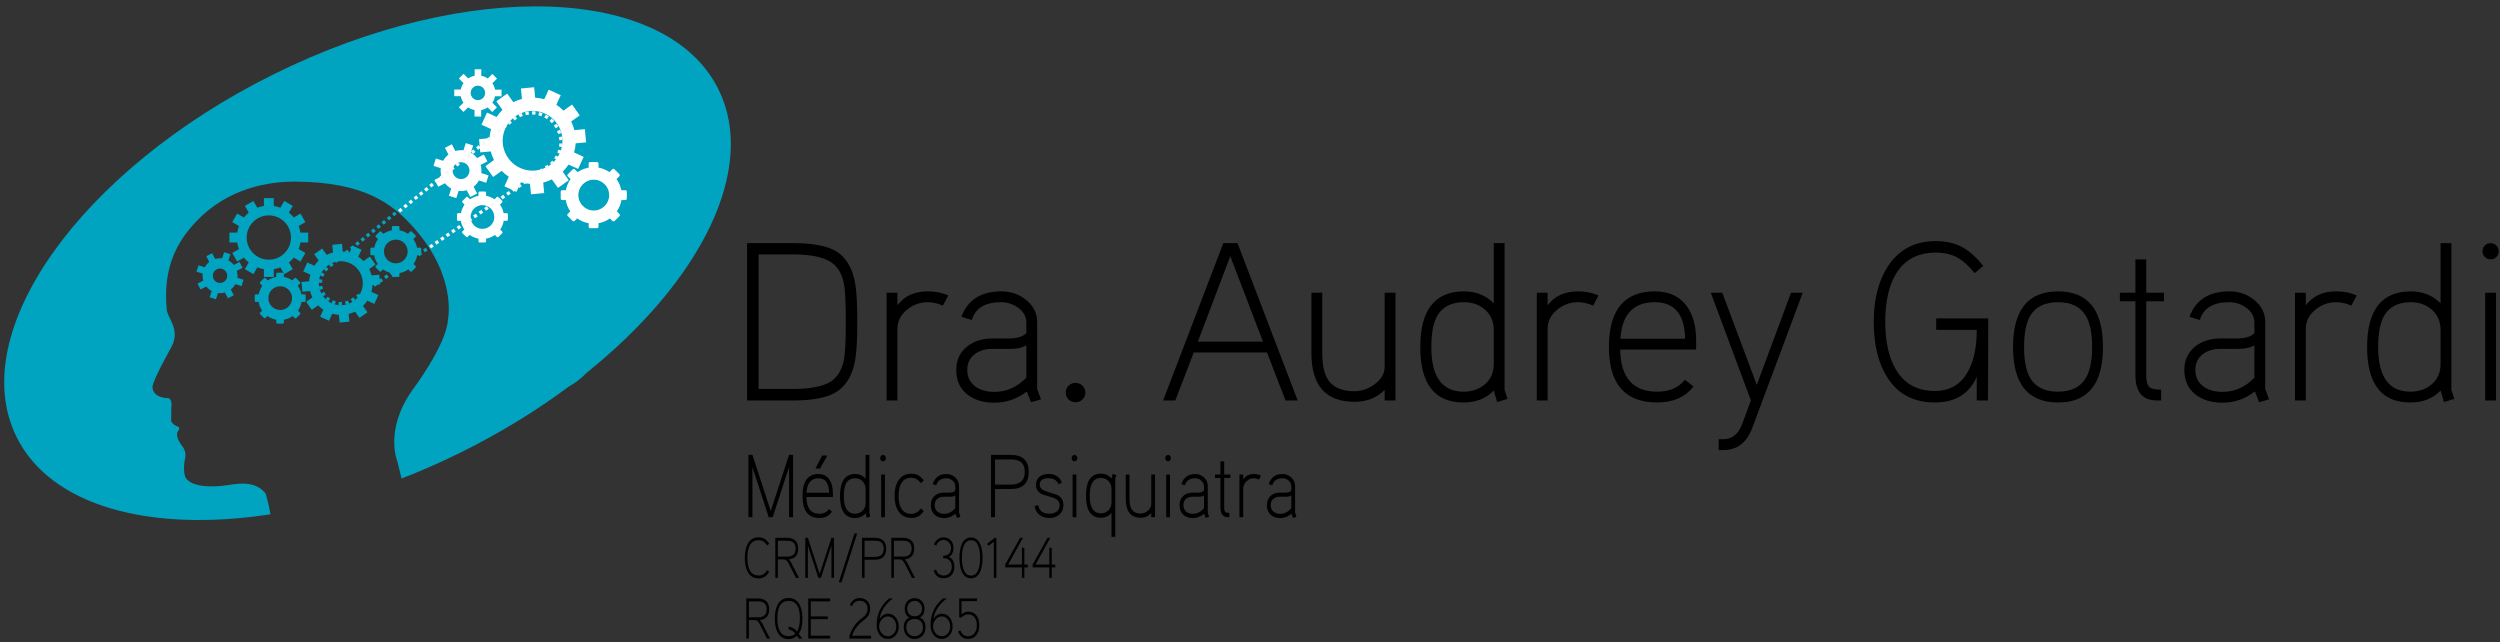 <?xml version="1.0" encoding="utf-8"?>
<!DOCTYPE svg PUBLIC "-//W3C//DTD SVG 1.1//EN" "http://www.w3.org/Graphics/SVG/1.1/DTD/svg11.dtd">
<svg version="1.1" id="Layer_1" xmlns="http://www.w3.org/2000/svg" xmlns:xlink="http://www.w3.org/1999/xlink" x="0px" y="0px" width="741.5px" height="190.5px"
	 viewBox="8 8 741.5 190.5" enable-background="new 8 8 741.5 190.5" xml:space="preserve">
<rect x="8" y="8" width="741.5" height="190.5" fill="#333333" stroke="none"/>
<g>
	<g>
		<defs>
			<rect id="SVGID_1_" x="-12" y="-346" width="800" height="800"/>
		</defs>
		<clipPath id="SVGID_2_">
			<use xlink:href="#SVGID_1_"  overflow="visible"/>
		</clipPath>
		<path clip-path="url(#SVGID_2_)" fill="#00A4C0" d="M221.1,34.513C205.763,3.545,146.727,1.521,89.238,29.992
			C31.75,58.465-2.42,106.648,12.917,137.615c10.204,20.605,39.751,28.396,75.314,22.919c-0.621-3.476-1.445-6.166-1.445-6.166
			c-3.368-4.229-9.021-2.741-12.069-2.368c-8.748,1.075-10.921-1.5-10.921-1.5c-1.911-1.169-1.005-6.037-1.005-6.037
			c0.697-2.52-0.445-3.75-1.155-4.732c-1.918-2.681-0.811-3.924-0.811-3.924c0.604-0.758,0.2-1.16,0.2-1.16
			c-2.112-0.705-2.267-1.858-2.267-1.858l0.053-3.874c0.351-2.661-0.852-2.82-0.852-2.82c-4.835-0.093-4.729-3.221-4.729-3.221
			c-0.194-1.717,5.636-11.979,5.636-11.979c2.714-5.231-1.149-8.361-1.409-11.064c-1.202-12.47,3.013-20.104,8.736-26.145
			C75.652,63.68,87.81,61.8,95.771,61.866c20.381,0.148,28.629,6.615,34.87,13.574c12.98,14.489,10.234,27.208,10.234,27.208
			c-0.31,7.543-10.72,21.279-10.72,21.279c-8.298,11.928-4.221,21.131-4.221,21.131s0.409,1.971,1.179,4.871
			c5.872-2.279,11.776-4.875,17.665-7.791c11.692-5.791,22.421-12.396,31.964-19.509c1.919-1.053,3.651-2.399,5.146-3.976
			C215.853,91.456,232.744,58.023,221.1,34.513"/>
	</g>
	<g>
		<defs>
			<rect id="SVGID_3_" x="-12" y="-346" width="800" height="800"/>
		</defs>
		<clipPath id="SVGID_4_">
			<use xlink:href="#SVGID_3_"  overflow="visible"/>
		</clipPath>
		<path clip-path="url(#SVGID_4_)" fill="#00A4C0" d="M99.417,79.915v-2.92h-2.313c-0.105-0.681-0.278-1.337-0.521-1.961l2-1.156
			l-1.461-2.53l-1.997,1.154c-0.428-0.527-0.907-1.01-1.438-1.436l1.155-1.998l-2.53-1.46l-1.154,2
			c-0.625-0.242-1.281-0.417-1.964-0.522v-2.313h-2.92v2.313c-0.679,0.105-1.335,0.281-1.96,0.522l-1.154-2l-2.53,1.46l1.151,1.998
			c-0.527,0.426-1.01,0.908-1.435,1.436l-1.999-1.154l-1.46,2.529l2.002,1.157c-0.243,0.624-0.418,1.28-0.521,1.961h-2.316v2.92
			h2.316c0.104,0.681,0.278,1.337,0.521,1.961l-2.002,1.156l1.46,2.53l1.999-1.154c0.425,0.528,0.907,1.01,1.435,1.436l-1.151,1.998
			l2.53,1.46l1.154-2c0.625,0.242,1.281,0.416,1.96,0.521v2.313h2.92v-2.313c0.683-0.105,1.339-0.28,1.964-0.521l1.154,2l2.53-1.46
			l-1.155-1.998c0.531-0.426,1.01-0.907,1.438-1.438l1.996,1.154l1.461-2.528l-2-1.156c0.243-0.624,0.417-1.28,0.521-1.961H99.417z
			 M87.734,85.027c-3.628,0-6.571-2.944-6.571-6.572c0-3.63,2.943-6.572,6.571-6.572s6.572,2.942,6.572,6.572
			C94.307,82.083,91.362,85.027,87.734,85.027"/>
	</g>
	<g>
		<defs>
			<rect id="SVGID_5_" x="-12" y="-346" width="800" height="800"/>
		</defs>
		<clipPath id="SVGID_6_">
			<use xlink:href="#SVGID_5_"  overflow="visible"/>
		</clipPath>
		<path clip-path="url(#SVGID_6_)" fill="#00A4C0" d="M98.33,95.296h-0.926c-0.174-0.92-0.547-1.793-1.091-2.553l0.643-0.644
			c0.063-0.063,0.098-0.146,0.098-0.235c0-0.088-0.035-0.174-0.098-0.236l-1.121-1.121c-0.131-0.13-0.342-0.13-0.473,0l-0.66,0.662
			c-0.755-0.516-1.61-0.866-2.506-1.025v-0.938c0-0.185-0.148-0.334-0.333-0.334h-1.586c-0.184,0-0.334,0.149-0.334,0.334v0.938
			c-0.9,0.16-1.764,0.515-2.521,1.036l-0.645-0.643c-0.13-0.131-0.341-0.131-0.471,0l-1.121,1.121
			c-0.063,0.063-0.098,0.147-0.098,0.235s0.035,0.175,0.098,0.236l0.63,0.63c-0.538,0.757-0.906,1.623-1.079,2.536h-0.842
			c-0.184,0-0.334,0.149-0.334,0.334v1.585c0,0.184,0.15,0.334,0.334,0.334h0.814c0.152,0.919,0.508,1.799,1.038,2.574l-0.592,0.591
			c-0.131,0.131-0.131,0.342,0,0.472l1.121,1.121c0.063,0.063,0.148,0.099,0.236,0.099s0.173-0.035,0.236-0.099l0.571-0.571
			c0.782,0.56,1.679,0.938,2.623,1.104v0.8c0,0.186,0.15,0.334,0.334,0.334h1.586c0.185,0,0.333-0.148,0.333-0.334v-0.8
			c0.938-0.166,1.828-0.54,2.606-1.093l0.589,0.59c0.126,0.125,0.347,0.125,0.472,0l1.122-1.121c0.131-0.131,0.131-0.342,0-0.472
			l-0.604-0.604c0.538-0.779,0.896-1.666,1.05-2.593h0.898c0.184,0,0.334-0.149,0.334-0.333V95.63
			C98.664,95.445,98.515,95.296,98.33,95.296 M91.113,99.94c-1.942,0-3.519-1.574-3.519-3.519c0-1.943,1.576-3.518,3.519-3.518
			c1.943,0,3.52,1.574,3.52,3.518C94.632,98.366,93.056,99.94,91.113,99.94"/>
	</g>
</g>
<g>
	<path d="M262.273,103.445c0,4.813-0.179,8.4-0.535,10.763c-0.758,5.036-2.83,8.489-6.217,10.36
		c-2.674,1.472-6.773,2.207-12.3,2.207h-13.637V80.115h13.569c5.57,0,9.693,0.713,12.367,2.139
		c3.387,1.872,5.459,5.326,6.217,10.362C262.095,95.022,262.273,98.632,262.273,103.445z M258.864,103.445
		c0-5.57-0.179-9.292-0.534-11.165c-0.58-3.118-1.917-5.324-4.012-6.618c-2.317-1.47-6.04-2.205-11.164-2.205h-10.16v39.907h10.16
		c5.124,0,8.847-0.713,11.164-2.139c2.095-1.338,3.432-3.543,4.012-6.617C258.686,112.736,258.864,109.018,258.864,103.445z"/>
	<path d="M289.28,95.624l-1.604,3.008c-1.604-0.668-3.098-1.002-4.479-1.002c-2.362,0-4.457,0.769-6.283,2.306
		c-1.828,1.538-2.741,3.399-2.741,5.582v21.258h-3.209V94.822h3.209v3.743c2.049-2.763,5.058-4.145,9.023-4.145
		C285.424,94.421,287.452,94.822,289.28,95.624z"/>
	<path d="M316.754,126.441l-2.941,0.869l-1.27-3.209c-2.854,2.229-6.062,3.342-9.627,3.342c-3.254,0-5.905-0.803-7.954-2.406
		c-2.229-1.738-3.342-4.166-3.342-7.286c0-2.94,1.091-5.28,3.274-7.021c2.005-1.56,4.501-2.34,7.487-2.34h4.679
		c2.584,0,4.367-0.533,5.348-1.604v-3.075c0-1.782-0.825-3.275-2.473-4.479c-1.516-1.069-3.188-1.604-5.014-1.604
		c-4.725,0-7.621,1.761-8.69,5.28l-3.075-0.936c1.827-5.035,5.792-7.554,11.899-7.554c2.718,0,5.124,0.825,7.22,2.474
		c2.229,1.782,3.342,3.988,3.342,6.617v19.854L316.754,126.441z M312.408,120.023v-9.56c-1.248,0.668-2.764,1.002-4.545,1.002h-5.48
		c-2.097,0-3.833,0.513-5.214,1.538c-1.517,1.114-2.273,2.696-2.273,4.746c0,2.096,0.824,3.743,2.475,4.945
		c1.471,1.027,3.318,1.539,5.548,1.539C306.526,124.234,309.69,122.831,312.408,120.023z"/>
	<path d="M329.922,124.436c0,0.803-0.291,1.482-0.869,2.039c-0.58,0.557-1.271,0.836-2.072,0.836s-1.482-0.279-2.039-0.836
		c-0.558-0.557-0.835-1.236-0.835-2.039c0-0.802,0.278-1.48,0.835-2.039c0.557-0.557,1.237-0.834,2.039-0.834
		s1.493,0.277,2.072,0.834C329.632,122.954,329.922,123.635,329.922,124.436z"/>
	<path d="M392.893,126.775h-3.61l-5.48-14.238h-21.727l-5.48,14.238h-3.61l17.85-46.661h4.211L392.893,126.775z M382.598,109.328
		l-9.693-25.336l-9.626,25.336H382.598z"/>
	<path d="M421.904,126.775h-3.209v-3.143c-2.316,2.362-5.304,3.543-8.957,3.543c-8.513,0-12.769-4.813-12.769-14.439V94.822h3.209
		v17.915c0,3.699,0.646,6.441,1.938,8.224c1.516,2.05,4.056,3.074,7.621,3.074c2.094,0,4.055-0.669,5.883-2.005
		c2.05-1.471,3.074-3.23,3.074-5.281V94.822h3.209L421.904,126.775L421.904,126.775z"/>
	<path d="M455.127,126.309l-3.075,0.936l-1.003-3.409c-2.272,2.362-5.26,3.543-8.958,3.543c-8.558,0-12.835-5.481-12.835-16.444
		c0-11.007,4.321-16.512,12.969-16.512c3.564,0,6.507,1.182,8.824,3.543v-17.85h3.209v43.52L455.127,126.309z M451.049,115.945
		v-10.026c0-2.496-0.848-4.501-2.54-6.017c-1.694-1.515-3.789-2.272-6.284-2.272c-3.743,0-6.396,1.359-7.955,4.077
		c-1.159,2.096-1.737,5.171-1.737,9.227c0,8.822,3.187,13.234,9.56,13.234c2.541,0,4.668-0.745,6.385-2.238
		C450.19,120.438,451.049,118.441,451.049,115.945z"/>
	<path d="M482.133,95.624l-1.604,3.008c-1.604-0.668-3.098-1.002-4.479-1.002c-2.363,0-4.457,0.769-6.284,2.306
		c-1.828,1.538-2.741,3.399-2.741,5.582v21.258h-3.208V94.822h3.208v3.743c2.05-2.763,5.058-4.145,9.025-4.145
		C478.277,94.421,480.305,94.822,482.133,95.624z"/>
	<path d="M511.077,108.994v2.674H488.55c0.134,8.334,3.787,12.5,10.963,12.5c3.653,0,6.395-1.18,8.223-3.543l2.54,2.006
		c-2.451,3.165-6.039,4.746-10.763,4.746c-9.537,0-14.307-5.48-14.307-16.443c0-11.009,4.547-16.513,13.639-16.513
		c4.145,0,7.286,1.448,9.426,4.345C510.142,101.306,511.077,104.716,511.077,108.994z M507.802,108.459
		c-0.133-7.22-3.119-10.829-8.957-10.829c-6.374,0-9.783,3.609-10.229,10.829H507.802z"/>
	<path d="M542.696,94.822l-14.975,40.108c-1.648,4.412-4.545,6.596-8.689,6.553h-1.271v-3.209h1.337
		c2.629,0,4.501-1.494,5.615-4.479l2.606-7.021l-11.898-31.953h3.408l10.229,27.341l10.161-27.341L542.696,94.822L542.696,94.822z"
		/>
	<path d="M597.712,102.442l-0.066,24.333h-3.343v-7.021c-2.229,5.081-6.373,7.621-12.435,7.621c-6.328,0-11.053-2.519-14.172-7.554
		c-2.63-4.188-3.943-9.648-3.943-16.379c0-6.639,1.381-12.099,4.145-16.377c3.253-5.035,8.022-7.554,14.306-7.554
		c3.03,0,5.684,0.624,7.955,1.872c2.006,1.114,4.033,2.94,6.083,5.48l-2.54,2.139c-1.782-2.139-3.453-3.653-5.014-4.546
		c-1.827-1.024-3.988-1.537-6.484-1.537c-5.438,0-9.425,2.162-11.966,6.484c-2.05,3.521-3.075,8.2-3.075,14.039
		c0,5.748,1.004,10.385,3.01,13.904c2.494,4.412,6.395,6.617,11.697,6.617c4.547,0,7.865-2.006,9.961-6.018
		c1.647-3.074,2.474-7.106,2.474-12.1h-12.032v-3.409h15.44V102.442z"/>
	<path d="M631.737,110.934c0,10.963-4.435,16.443-13.303,16.443c-8.914,0-13.37-5.48-13.37-16.443
		c0-11.009,4.456-16.513,13.37-16.513C627.303,94.421,631.737,99.925,631.737,110.934z M628.528,110.934
		c0-4.146-0.646-7.265-1.938-9.36c-1.604-2.629-4.323-3.943-8.155-3.943c-3.877,0-6.618,1.314-8.223,3.943
		c-1.248,2.096-1.871,5.215-1.871,9.36c0,4.101,0.623,7.196,1.871,9.291c1.604,2.631,4.321,3.943,8.154,3.943
		c3.878,0,6.618-1.313,8.224-3.943C627.882,118.13,628.528,115.033,628.528,110.934z"/>
	<path d="M649.854,97.362h-5.28v21.926c0,1.828,0.334,3.009,1.002,3.543c0.535,0.491,1.672,0.735,3.409,0.735v3.209h-1.203
		c-4.277,0-6.417-2.496-6.417-7.487V97.362h-4.611v-2.54h4.611v-9.894h3.209v9.894h5.28V97.362z"/>
	<path d="M681.005,126.441l-2.941,0.869l-1.271-3.209c-2.854,2.229-6.063,3.342-9.626,3.342c-3.255,0-5.905-0.803-7.955-2.406
		c-2.229-1.738-3.344-4.166-3.344-7.286c0-2.94,1.093-5.28,3.276-7.021c2.005-1.56,4.5-2.34,7.486-2.34h4.68
		c2.584,0,4.367-0.533,5.348-1.604v-3.075c0-1.782-0.824-3.275-2.474-4.479c-1.515-1.069-3.187-1.604-5.014-1.604
		c-4.725,0-7.62,1.761-8.689,5.28l-3.075-0.936c1.826-5.035,5.793-7.554,11.898-7.554c2.718,0,5.125,0.825,7.22,2.474
		c2.229,1.782,3.343,3.988,3.343,6.617v19.854L681.005,126.441z M676.658,120.023v-9.56c-1.248,0.668-2.764,1.002-4.546,1.002h-5.48
		c-2.096,0-3.833,0.513-5.214,1.538c-1.517,1.114-2.272,2.696-2.272,4.746c0,2.096,0.823,3.743,2.473,4.945
		c1.472,1.027,3.319,1.539,5.55,1.539C670.776,124.234,673.94,122.831,676.658,120.023z"/>
	<path d="M707.008,95.624l-1.604,3.008c-1.604-0.668-3.098-1.002-4.479-1.002c-2.363,0-4.457,0.769-6.284,2.306
		c-1.828,1.538-2.741,3.399-2.741,5.582v21.258h-3.208V94.822h3.208v3.743c2.05-2.763,5.058-4.145,9.025-4.145
		C703.152,94.421,705.18,94.822,707.008,95.624z"/>
	<path d="M735.952,126.309l-3.074,0.936l-1.003-3.409c-2.272,2.362-5.26,3.543-8.959,3.543c-8.557,0-12.835-5.481-12.835-16.444
		c0-11.007,4.322-16.512,12.97-16.512c3.564,0,6.507,1.182,8.823,3.543v-17.85h3.209v43.52L735.952,126.309z M731.875,115.945
		v-10.026c0-2.496-0.848-4.501-2.54-6.017c-1.694-1.515-3.789-2.272-6.284-2.272c-3.743,0-6.396,1.359-7.955,4.077
		c-1.159,2.096-1.737,5.171-1.737,9.227c0,8.822,3.187,13.234,9.56,13.234c2.541,0,4.668-0.745,6.385-2.238
		C731.017,120.438,731.875,118.441,731.875,115.945z"/>
	<path d="M749.12,82.521c0,0.669-0.233,1.237-0.702,1.705c-0.468,0.468-1.035,0.702-1.703,0.702c-0.669,0-1.237-0.234-1.705-0.702
		c-0.469-0.468-0.702-1.036-0.702-1.705c0-0.668,0.233-1.236,0.702-1.704c0.468-0.469,1.036-0.702,1.705-0.702
		c0.668,0,1.235,0.233,1.703,0.702C748.887,81.285,749.12,81.854,749.12,82.521z M748.319,126.775h-3.209V94.822h3.209V126.775z"/>
</g>
<g>
	<path d="M243.224,161.4h-1.188v-14.877l-4.85,14.877h-1.188l-4.825-14.824V161.4h-1.189v-18.478h1.189l5.431,16.624l5.432-16.624
		h1.188V161.4z"/>
	<path d="M255.042,154.359v1.059h-7.855c0.047,3.301,1.321,4.95,3.823,4.95c1.274,0,2.229-0.468,2.867-1.403l0.886,0.795
		c-0.854,1.254-2.105,1.879-3.753,1.879c-3.326,0-4.988-2.17-4.988-6.512c0-4.357,1.585-6.539,4.755-6.539
		c1.445,0,2.541,0.574,3.287,1.721C254.715,151.314,255.042,152.665,255.042,154.359z M253.9,154.146
		c-0.047-2.858-1.088-4.287-3.124-4.287c-2.223,0-3.41,1.429-3.565,4.287H253.9z M253.41,143.107l-2.215,3.865h-1.328l1.98-3.865
		H253.41z"/>
	<path d="M266.161,161.215l-1.072,0.371l-0.351-1.352c-0.792,0.937-1.834,1.404-3.123,1.404c-2.984,0-4.477-2.172-4.477-6.513
		c0-4.358,1.507-6.539,4.522-6.539c1.242,0,2.269,0.468,3.076,1.403v-7.067h1.119v17.231L266.161,161.215z M264.739,157.111v-3.971
		c0-0.988-0.295-1.781-0.886-2.383c-0.591-0.6-1.32-0.898-2.19-0.898c-1.306,0-2.23,0.537-2.773,1.613
		c-0.404,0.83-0.605,2.049-0.605,3.653c0,3.494,1.11,5.241,3.333,5.241c0.886,0,1.627-0.297,2.226-0.887
		C264.439,158.891,264.739,158.102,264.739,157.111z"/>
	<path d="M270.752,143.876c0,0.267-0.082,0.49-0.245,0.677c-0.163,0.184-0.361,0.276-0.594,0.276c-0.233,0-0.433-0.093-0.596-0.276
		c-0.163-0.188-0.244-0.41-0.244-0.677c0-0.265,0.081-0.489,0.244-0.675s0.361-0.277,0.596-0.277c0.232,0,0.431,0.094,0.594,0.277
		C270.67,143.387,270.752,143.611,270.752,143.876z M270.472,161.4h-1.119v-12.653h1.119V161.4z"/>
	<path d="M281.987,159.652c-0.574,0.725-1.135,1.23-1.678,1.522c-0.544,0.291-1.22,0.437-2.028,0.437
		c-1.631,0-2.89-0.645-3.775-1.932c-0.792-1.166-1.189-2.701-1.189-4.605c0-1.906,0.396-3.45,1.189-4.633
		c0.886-1.289,2.145-1.934,3.775-1.934c0.809,0,1.484,0.15,2.028,0.45c0.543,0.3,1.104,0.804,1.678,1.509l-0.815,0.848
		c-0.839-1.076-1.803-1.614-2.892-1.614c-1.336,0-2.322,0.547-2.96,1.642c-0.544,0.918-0.815,2.161-0.815,3.732
		c0,1.57,0.271,2.814,0.815,3.732c0.638,1.075,1.624,1.613,2.96,1.613c1.089,0,2.052-0.538,2.892-1.613L281.987,159.652z"/>
	<path d="M292.849,161.268l-1.026,0.346l-0.442-1.271c-0.995,0.883-2.113,1.323-3.356,1.323c-1.135,0-2.059-0.317-2.773-0.953
		c-0.777-0.688-1.166-1.649-1.166-2.885c0-1.165,0.381-2.093,1.142-2.78c0.699-0.617,1.569-0.926,2.611-0.926h1.632
		c0.901,0,1.522-0.212,1.865-0.637v-1.217c0-0.705-0.288-1.297-0.863-1.773c-0.528-0.424-1.111-0.635-1.748-0.635
		c-1.646,0-2.657,0.697-3.03,2.091l-1.071-0.371c0.637-1.993,2.02-2.991,4.148-2.991c0.947,0,1.787,0.327,2.518,0.979
		c0.776,0.707,1.166,1.58,1.166,2.621v7.863L292.849,161.268z M291.334,158.727v-3.785c-0.437,0.266-0.964,0.397-1.585,0.397h-1.912
		c-0.73,0-1.336,0.203-1.818,0.608c-0.527,0.441-0.792,1.068-0.792,1.88c0,0.829,0.288,1.481,0.863,1.959
		c0.513,0.405,1.157,0.608,1.935,0.608C289.283,160.395,290.386,159.839,291.334,158.727z"/>
	<path d="M313.104,147.979c0,3.371-1.764,5.057-5.292,5.057h-4.685v8.365h-1.189v-18.478h5.874
		C311.34,142.924,313.104,144.609,313.104,147.979z M311.939,147.979c0-1.412-0.404-2.408-1.212-2.99
		c-0.638-0.477-1.608-0.715-2.914-0.715h-4.685v7.465h4.685C310.563,151.738,311.939,150.484,311.939,147.979z"/>
	<path d="M323.406,157.854c0,1.184-0.435,2.127-1.305,2.832c-0.762,0.637-1.688,0.953-2.774,0.953c-1.149,0-2.105-0.272-2.866-0.82
		c-0.887-0.617-1.423-1.535-1.608-2.752l1.095-0.213c0.28,1.678,1.406,2.516,3.38,2.516c0.777,0,1.438-0.194,1.981-0.582
		c0.653-0.459,0.979-1.104,0.979-1.934c0-1.022-0.605-1.756-1.817-2.197c-1.134-0.352-2.261-0.705-3.38-1.059
		c-1.212-0.564-1.818-1.49-1.818-2.779c0-1.094,0.396-1.932,1.188-2.516c0.668-0.492,1.507-0.74,2.518-0.74
		c1.942,0,3.279,0.848,4.009,2.541l-1.002,0.557c-0.528-1.219-1.531-1.827-3.007-1.827c-1.725,0-2.587,0.662-2.587,1.985
		c0,0.848,0.605,1.475,1.818,1.879c1.134,0.355,2.261,0.716,3.38,1.086C322.801,155.418,323.406,156.441,323.406,157.854z"/>
	<path d="M327.532,143.876c0,0.267-0.082,0.49-0.245,0.677c-0.162,0.184-0.36,0.276-0.594,0.276c-0.232,0-0.432-0.093-0.595-0.276
		c-0.163-0.188-0.245-0.41-0.245-0.677c0-0.265,0.082-0.489,0.245-0.675s0.361-0.277,0.595-0.277s0.432,0.094,0.594,0.277
		C327.45,143.387,327.532,143.611,327.532,143.876z M327.253,161.4h-1.119v-12.653h1.119V161.4z"/>
	<path d="M339.094,148.934l-0.304,1.059v17.232h-1.118v-7.121c-0.777,0.972-1.818,1.457-3.124,1.457
		c-2.969,0-4.452-2.181-4.452-6.539s1.483-6.539,4.452-6.539c1.243,0,2.283,0.486,3.124,1.457l0.35-1.403L339.094,148.934z
		 M337.672,157.006v-3.971c0-0.971-0.304-1.76-0.909-2.369c-0.606-0.607-1.344-0.913-2.214-0.913c-2.223,0-3.333,1.757-3.333,5.269
		c0,3.494,1.11,5.24,3.333,5.24c0.87,0,1.607-0.3,2.214-0.898C337.368,158.764,337.672,157.977,337.672,157.006z"/>
	<path d="M350.585,161.4h-1.119v-1.244c-0.809,0.936-1.851,1.402-3.124,1.402c-2.969,0-4.452-1.906-4.452-5.718v-7.095h1.119v7.095
		c0,1.466,0.225,2.55,0.676,3.257c0.528,0.812,1.414,1.217,2.657,1.217c0.729,0,1.414-0.265,2.051-0.795
		c0.715-0.582,1.072-1.279,1.072-2.09v-8.684h1.119L350.585,161.4L350.585,161.4z"/>
	<path d="M355.293,143.876c0,0.267-0.082,0.49-0.245,0.677c-0.163,0.184-0.361,0.276-0.595,0.276c-0.232,0-0.432-0.093-0.595-0.276
		c-0.163-0.188-0.245-0.41-0.245-0.677c0-0.265,0.082-0.489,0.245-0.675s0.361-0.277,0.595-0.277s0.432,0.094,0.595,0.277
		C355.212,143.387,355.293,143.611,355.293,143.876z M355.014,161.4h-1.119v-12.653h1.119V161.4z"/>
	<path d="M366.621,161.268l-1.025,0.346l-0.443-1.271c-0.995,0.883-2.113,1.323-3.355,1.323c-1.136,0-2.06-0.317-2.774-0.953
		c-0.777-0.688-1.166-1.649-1.166-2.885c0-1.165,0.381-2.093,1.143-2.78c0.698-0.617,1.568-0.926,2.61-0.926h1.632
		c0.901,0,1.522-0.212,1.865-0.637v-1.217c0-0.705-0.288-1.297-0.863-1.773c-0.527-0.424-1.11-0.635-1.748-0.635
		c-1.646,0-2.656,0.697-3.029,2.091l-1.072-0.371c0.637-1.993,2.02-2.991,4.149-2.991c0.946,0,1.786,0.327,2.517,0.979
		c0.777,0.707,1.166,1.58,1.166,2.621v7.863L366.621,161.268z M365.107,158.727v-3.785c-0.436,0.266-0.964,0.397-1.585,0.397h-1.912
		c-0.729,0-1.336,0.203-1.817,0.608c-0.528,0.441-0.792,1.068-0.792,1.88c0,0.829,0.287,1.481,0.862,1.959
		c0.514,0.405,1.157,0.608,1.936,0.608C363.056,160.395,364.158,159.839,365.107,158.727z"/>
	<path d="M372.939,149.753h-1.842v8.683c0,0.725,0.117,1.191,0.35,1.403c0.187,0.194,0.583,0.291,1.188,0.291v1.271h-0.419
		c-1.492,0-2.238-0.987-2.238-2.965v-8.683h-1.608v-1.006h1.608v-3.918h1.119v3.918h1.842V149.753L372.939,149.753z"/>
	<path d="M382.006,149.064l-0.561,1.19c-0.56-0.265-1.08-0.396-1.562-0.396c-0.824,0-1.555,0.304-2.191,0.912
		s-0.956,1.347-0.956,2.211v8.418h-1.119v-12.653h1.119v1.481c0.715-1.094,1.765-1.642,3.147-1.642
		C380.661,148.588,381.367,148.747,382.006,149.064z"/>
	<path d="M392.519,161.268l-1.025,0.346l-0.442-1.271c-0.994,0.883-2.113,1.323-3.356,1.323c-1.135,0-2.059-0.317-2.773-0.953
		c-0.777-0.688-1.166-1.649-1.166-2.885c0-1.165,0.381-2.093,1.142-2.78c0.699-0.617,1.569-0.926,2.611-0.926h1.632
		c0.901,0,1.521-0.212,1.864-0.637v-1.217c0-0.705-0.287-1.297-0.862-1.773c-0.528-0.424-1.111-0.635-1.748-0.635
		c-1.647,0-2.657,0.697-3.03,2.091l-1.071-0.371c0.637-1.993,2.02-2.991,4.148-2.991c0.947,0,1.786,0.327,2.519,0.979
		c0.775,0.707,1.165,1.58,1.165,2.621v7.863L392.519,161.268z M391.003,158.727v-3.785c-0.436,0.266-0.964,0.397-1.585,0.397h-1.911
		c-0.73,0-1.336,0.203-1.818,0.608c-0.528,0.441-0.792,1.068-0.792,1.88c0,0.829,0.288,1.481,0.863,1.959
		c0.513,0.405,1.157,0.608,1.935,0.608C388.951,160.395,390.056,159.839,391.003,158.727z"/>
	<path d="M236.156,177.68c-0.46,0.647-0.914,1.113-1.364,1.397c-0.511,0.317-1.105,0.478-1.785,0.478
		c-1.44,0-2.515-0.637-3.226-1.908c-0.579-1.057-0.869-2.453-0.869-4.19s0.295-3.134,0.885-4.19c0.7-1.271,1.77-1.908,3.21-1.908
		c0.68,0,1.274,0.16,1.785,0.479c0.45,0.284,0.904,0.749,1.364,1.396l-0.569,0.545c-0.4-0.545-0.775-0.932-1.125-1.158
		c-0.4-0.262-0.885-0.393-1.455-0.393c-2.22,0-3.33,1.744-3.33,5.229s1.11,5.229,3.33,5.229c0.57,0,1.055-0.131,1.455-0.393
		c0.35-0.238,0.725-0.624,1.125-1.158L236.156,177.68z"/>
	<path d="M244.976,179.4h-0.885l-2.19-4.293c-0.409-0.795-0.864-1.192-1.364-1.192h-1.815v5.485h-0.765V167.51h3.51
		c1,0,1.78,0.245,2.34,0.733c0.62,0.545,0.93,1.368,0.93,2.47c0,0.977-0.244,1.734-0.734,2.273s-1.17,0.844-2.04,0.912
		c0.31,0.352,0.545,0.676,0.705,0.971L244.976,179.4z M243.986,170.713c0-1.557-0.84-2.334-2.52-2.334h-2.745v4.701h2.745
		C243.146,173.08,243.986,172.291,243.986,170.713z"/>
	<path d="M255.371,179.4h-0.766v-9.573l-3.12,9.573h-0.765l-3.104-9.539v9.539h-0.766V167.51h0.766l3.494,10.698l3.495-10.698h0.766
		V179.4z"/>
	<path d="M262.241,166.216l-4.636,14.479h-0.81l4.635-14.479H262.241z"/>
	<path d="M270.851,170.764c0,2.17-1.135,3.254-3.405,3.254h-3.015v5.383h-0.765V167.51h3.779
		C269.716,167.51,270.851,168.596,270.851,170.764z M270.101,170.764c0-0.908-0.26-1.55-0.78-1.925
		c-0.409-0.308-1.034-0.46-1.875-0.46h-3.015v4.805h3.015C269.216,173.184,270.101,172.377,270.101,170.764z"/>
	<path d="M279.386,179.4H278.5l-2.19-4.293c-0.41-0.795-0.865-1.192-1.365-1.192h-1.814v5.485h-0.766V167.51h3.511
		c1,0,1.779,0.245,2.34,0.733c0.62,0.545,0.93,1.368,0.93,2.47c0,0.977-0.245,1.734-0.734,2.273c-0.49,0.539-1.171,0.844-2.04,0.912
		c0.31,0.352,0.545,0.676,0.705,0.971L279.386,179.4z M278.396,170.713c0-1.557-0.84-2.334-2.52-2.334h-2.745v4.701h2.745
		C277.556,173.08,278.396,172.291,278.396,170.713z"/>
	<path d="M291.07,176.111c0,1.035-0.297,1.861-0.892,2.479c-0.595,0.619-1.348,0.929-2.258,0.929c-1.55,0-2.545-0.771-2.985-2.315
		l0.705-0.257c0.16,0.568,0.445,1.004,0.855,1.305c0.409,0.301,0.885,0.451,1.425,0.451c0.68,0,1.248-0.241,1.703-0.725
		c0.455-0.482,0.683-1.104,0.683-1.865c0-0.852-0.245-1.504-0.735-1.959c-0.46-0.408-1.069-0.607-1.829-0.596v-0.732
		c0.699,0.012,1.255-0.165,1.665-0.528c0.449-0.397,0.675-0.987,0.675-1.771c0-0.658-0.226-1.219-0.675-1.678
		c-0.45-0.461-0.971-0.69-1.561-0.69c-0.49,0-0.925,0.147-1.305,0.442c-0.41,0.295-0.69,0.699-0.84,1.209l-0.69-0.289
		c0.24-0.67,0.615-1.194,1.125-1.576c0.51-0.379,1.09-0.569,1.74-0.569c0.83,0,1.524,0.292,2.085,0.877
		c0.56,0.585,0.84,1.345,0.84,2.274c0,1.306-0.465,2.187-1.395,2.641C290.516,173.632,291.07,174.613,291.07,176.111z"/>
	<path d="M299.425,173.455c0,1.613-0.215,2.941-0.646,3.986c-0.59,1.386-1.515,2.078-2.774,2.078c-1.271,0-2.195-0.692-2.775-2.078
		c-0.439-1.045-0.66-2.373-0.66-3.986c0-1.624,0.221-2.945,0.66-3.969c0.58-1.375,1.505-2.063,2.775-2.063
		c1.26,0,2.185,0.688,2.774,2.063C299.21,170.51,299.425,171.831,299.425,173.455z M298.69,173.455c0-1.385-0.155-2.51-0.465-3.373
		c-0.45-1.236-1.189-1.855-2.22-1.855c-1.04,0-1.785,0.619-2.235,1.855c-0.31,0.863-0.465,1.988-0.465,3.373
		c0,1.386,0.155,2.516,0.465,3.391c0.45,1.25,1.195,1.873,2.235,1.873c1.03,0,1.77-0.623,2.22-1.873
		C298.534,175.971,298.69,174.841,298.69,173.455z"/>
	<path d="M303.521,179.4h-0.75v-10.731l-1.605,1.228l-0.39-0.598l2.295-1.789h0.45V179.4z"/>
	<path d="M312.85,176.283h-1.021v3.117h-0.734v-3.117h-4.95v-0.836l4.41-7.938h0.84l-4.38,7.938h4.08v-5.059l0.734,0.17v4.889h1.021
		V176.283L312.85,176.283z"/>
	<path d="M320.98,176.283h-1.02v3.117h-0.735v-3.117h-4.95v-0.836l4.41-7.938h0.84l-4.38,7.938h4.08v-5.059l0.735,0.17v4.889h1.02
		V176.283L320.98,176.283z"/>
	<path d="M236.381,197.4h-0.885l-2.19-4.293c-0.41-0.795-0.865-1.192-1.365-1.192h-1.814v5.485h-0.766V185.51h3.511
		c1,0,1.779,0.245,2.34,0.733c0.62,0.545,0.93,1.368,0.93,2.47c0,0.977-0.245,1.734-0.735,2.273
		c-0.489,0.539-1.17,0.844-2.039,0.912c0.31,0.352,0.545,0.676,0.704,0.971L236.381,197.4z M235.391,188.713
		c0-1.557-0.84-2.334-2.52-2.334h-2.745v4.701h2.745C234.551,191.08,235.391,190.291,235.391,188.713z"/>
	<path d="M245.997,191.455c0,1.999-0.36,3.504-1.08,4.516l1.035,1.43h-0.99l-0.585-0.816c-0.69,0.646-1.516,0.971-2.476,0.971
		c-1.449,0-2.524-0.642-3.225-1.925c-0.58-1.045-0.87-2.437-0.87-4.174s0.29-3.128,0.87-4.173c0.7-1.283,1.775-1.926,3.225-1.926
		c1.45,0,2.525,0.643,3.226,1.926C245.706,188.327,245.997,189.719,245.997,191.455z M245.247,191.455
		c0-3.486-1.115-5.229-3.346-5.229c-2.22,0-3.33,1.742-3.33,5.229s1.11,5.229,3.33,5.229c0.78,0,1.44-0.254,1.98-0.767
		c-0.561-0.728-1.22-1.13-1.98-1.209v-0.817c1.011,0.092,1.846,0.563,2.506,1.414C244.966,194.453,245.247,193.17,245.247,191.455z"
		/>
	<path d="M254.231,197.4h-6.51V185.51h6.51v0.854h-5.745v4.463h5.025v0.816h-5.025v4.906h5.745V197.4z"/>
	<path d="M266.366,197.4h-6.436v-0.836c0.62-1.851,1.54-3.332,2.76-4.444c0.59-0.488,1.181-0.972,1.771-1.448
		c0.58-0.591,0.87-1.316,0.87-2.182c0-0.715-0.235-1.288-0.705-1.721c-0.44-0.386-0.99-0.578-1.65-0.578
		c-1.109,0-1.865,0.533-2.265,1.602l-0.646-0.341c0.25-0.658,0.636-1.171,1.155-1.533c0.521-0.362,1.105-0.545,1.755-0.545
		c0.891,0,1.62,0.267,2.19,0.801c0.609,0.567,0.915,1.347,0.915,2.334c0,0.749-0.146,1.392-0.436,1.925
		c-0.229,0.397-0.595,0.807-1.095,1.228c-0.47,0.374-0.935,0.749-1.395,1.124c-0.521,0.453-1,1.021-1.44,1.703
		c-0.47,0.728-0.795,1.42-0.975,2.078h5.625V197.4L266.366,197.4z"/>
	<path d="M274.556,193.857c0,1.033-0.31,1.898-0.93,2.598s-1.385,1.048-2.295,1.048c-1.011,0-1.825-0.403-2.445-1.21
		c-0.58-0.771-0.87-1.743-0.87-2.913c0-3.226,1.23-5.849,3.69-7.87l1.14-0.017c-2.27,1.692-3.595,3.72-3.975,6.081
		c0.699-1.033,1.524-1.551,2.475-1.551c0.97,0,1.755,0.381,2.355,1.143C274.271,191.893,274.556,192.79,274.556,193.857z
		 M273.835,193.857c0-0.818-0.221-1.518-0.66-2.096c-0.47-0.613-1.08-0.921-1.83-0.921c-0.7,0-1.305,0.296-1.815,0.886
		c-0.51,0.592-0.765,1.278-0.765,2.063c0,0.783,0.257,1.465,0.772,2.044c0.515,0.579,1.117,0.869,1.808,0.869
		c0.7,0,1.29-0.272,1.77-0.817C273.596,195.339,273.835,194.664,273.835,193.857z"/>
	<path d="M282.506,194.111c0,1.023-0.311,1.847-0.93,2.472c-0.62,0.624-1.386,0.937-2.296,0.937c-0.92,0-1.68-0.307-2.279-0.92
		c-0.63-0.636-0.945-1.465-0.945-2.486c0-1.5,0.555-2.48,1.665-2.946c-0.92-0.454-1.38-1.335-1.38-2.642
		c0-0.93,0.285-1.691,0.854-2.281c0.561-0.557,1.256-0.835,2.085-0.835c0.83,0,1.521,0.278,2.07,0.835
		c0.58,0.59,0.87,1.352,0.87,2.281c0,0.558-0.11,1.068-0.33,1.533c-0.24,0.512-0.59,0.881-1.05,1.107
		C281.951,191.632,282.506,192.613,282.506,194.111z M281.741,194.111c0-0.816-0.229-1.44-0.684-1.873
		c-0.455-0.432-1.047-0.646-1.777-0.646c-0.739,0-1.329,0.204-1.77,0.613c-0.47,0.454-0.705,1.09-0.705,1.906
		c0,0.773,0.24,1.398,0.72,1.875c0.48,0.478,1.065,0.716,1.755,0.716c0.681,0,1.261-0.238,1.74-0.716
		C281.5,195.51,281.741,194.885,281.741,194.111z M281.471,188.525c0-0.67-0.218-1.225-0.652-1.662
		c-0.435-0.436-0.947-0.654-1.538-0.654c-0.6,0-1.114,0.219-1.545,0.654c-0.43,0.439-0.645,0.992-0.645,1.662
		c0,0.727,0.21,1.295,0.63,1.703c0.39,0.375,0.91,0.563,1.56,0.563c0.65,0,1.178-0.193,1.583-0.579
		C281.268,189.826,281.471,189.264,281.471,188.525z"/>
	<path d="M290.546,193.857c0,1.033-0.311,1.898-0.93,2.598c-0.62,0.699-1.386,1.048-2.296,1.048c-1.01,0-1.824-0.403-2.444-1.21
		c-0.58-0.771-0.87-1.743-0.87-2.913c0-3.226,1.229-5.849,3.689-7.87l1.141-0.017c-2.271,1.692-3.595,3.72-3.976,6.081
		c0.7-1.033,1.525-1.551,2.476-1.551c0.97,0,1.755,0.381,2.354,1.143C290.261,191.893,290.546,192.79,290.546,193.857z
		 M289.826,193.857c0-0.818-0.221-1.518-0.66-2.096c-0.471-0.613-1.08-0.921-1.83-0.921c-0.7,0-1.306,0.296-1.815,0.886
		c-0.51,0.592-0.765,1.278-0.765,2.063c0,0.783,0.257,1.465,0.771,2.044c0.516,0.579,1.118,0.869,1.809,0.869
		c0.7,0,1.29-0.272,1.77-0.817C289.586,195.339,289.826,194.664,289.826,193.857z"/>
	<path d="M298.465,193.447c0,1.205-0.29,2.176-0.87,2.914c-0.61,0.771-1.435,1.158-2.475,1.158c-0.69,0-1.29-0.192-1.801-0.58
		c-0.55-0.408-0.925-0.971-1.125-1.687l0.705-0.256c0.15,0.546,0.436,0.972,0.855,1.278c0.39,0.283,0.85,0.426,1.38,0.426
		c0.83,0,1.475-0.313,1.935-0.938c0.431-0.58,0.646-1.352,0.646-2.316c0-0.942-0.21-1.703-0.63-2.282
		c-0.45-0.625-1.085-0.938-1.905-0.938c-0.78,0-1.445,0.303-1.995,0.903h-0.689v-5.622h5.279v0.801h-4.59v3.937
		c0.57-0.545,1.23-0.817,1.98-0.817c1.05,0,1.87,0.381,2.46,1.141C298.186,191.285,298.465,192.245,298.465,193.447z"/>
</g>
<g>
	<g>
		<defs>
			<rect id="SVGID_7_" x="-12" y="-346" width="800" height="800"/>
		</defs>
		<clipPath id="SVGID_8_">
			<use xlink:href="#SVGID_7_"  overflow="visible"/>
		</clipPath>
		<path clip-path="url(#SVGID_8_)" fill="#00A4C0" d="M119.021,98.142l1.205-2.634l-2.086-0.955c0.187-0.656,0.3-1.32,0.339-1.983
			l2.28-0.218l-0.273-2.884l-2.276,0.216c-0.168-0.652-0.401-1.284-0.704-1.889l1.867-1.325l-1.68-2.361l-1.867,1.327
			c-0.465-0.476-0.983-0.904-1.556-1.28l0.955-2.087l-2.634-1.205l-0.955,2.087c-0.655-0.187-1.32-0.297-1.983-0.338l-0.216-2.281
			l-2.884,0.272l0.214,2.277c-0.652,0.167-1.286,0.403-1.887,0.703l-1.327-1.865l-2.361,1.678l1.329,1.869
			c-0.477,0.463-0.906,0.983-1.281,1.554l-2.089-0.955l-1.205,2.633l2.09,0.956c-0.188,0.657-0.3,1.321-0.34,1.985l-2.281,0.215
			l0.272,2.885l2.279-0.215c0.166,0.65,0.401,1.285,0.701,1.887l-1.863,1.327l1.679,2.361l1.867-1.327
			c0.464,0.476,0.984,0.903,1.552,1.278l-0.955,2.089l2.635,1.204l0.956-2.087c0.657,0.188,1.321,0.302,1.984,0.34l0.216,2.281
			l2.886-0.271l-0.218-2.279c0.654-0.165,1.286-0.402,1.891-0.703l1.324,1.865l2.36-1.678l-1.326-1.868
			c0.477-0.463,0.904-0.983,1.28-1.553L119.021,98.142z M106.375,97.93c-3.272-1.497-4.713-5.367-3.215-8.64s5.366-4.712,8.64-3.214
			c3.271,1.497,4.713,5.365,3.214,8.639C113.516,97.987,109.646,99.427,106.375,97.93"/>
	</g>
	<g>
		<defs>
			<rect id="SVGID_9_" x="-12" y="-346" width="800" height="800"/>
		</defs>
		<clipPath id="SVGID_10_">
			<use xlink:href="#SVGID_9_"  overflow="visible"/>
		</clipPath>
		<path clip-path="url(#SVGID_10_)" fill="#FFFFFF" d="M179.475,58.102l1.641-3.583l-2.839-1.299
			c0.252-0.894,0.407-1.797,0.461-2.699l3.103-0.295l-0.372-3.924l-3.097,0.295c-0.229-0.888-0.546-1.749-0.958-2.57l2.539-1.803
			l-2.284-3.212l-2.541,1.806c-0.63-0.648-1.337-1.231-2.115-1.742l1.3-2.84l-3.583-1.64l-1.3,2.84
			c-0.891-0.253-1.796-0.404-2.697-0.459l-0.294-3.104l-3.924,0.371l0.292,3.099c-0.887,0.226-1.749,0.548-2.566,0.956l-1.807-2.538
			l-3.211,2.282l1.807,2.544c-0.647,0.63-1.231,1.337-1.741,2.113l-2.842-1.3l-1.64,3.583l2.842,1.3
			c-0.254,0.893-0.406,1.797-0.461,2.699l-3.104,0.294l0.371,3.924l3.101-0.293c0.226,0.886,0.546,1.748,0.954,2.567l-2.535,1.805
			l2.284,3.212l2.541-1.806c0.63,0.647,1.337,1.229,2.111,1.74l-1.301,2.841l3.583,1.639l1.301-2.84
			c0.896,0.254,1.799,0.409,2.7,0.462l0.294,3.103l3.925-0.37l-0.295-3.101c0.89-0.225,1.749-0.547,2.57-0.957l1.803,2.537
			l3.211-2.282l-1.805-2.54c0.648-0.631,1.23-1.338,1.741-2.113L179.475,58.102z M162.271,57.813
			c-4.451-2.037-6.411-7.302-4.374-11.753c2.038-4.453,7.303-6.41,11.754-4.373s6.41,7.299,4.372,11.753
			C171.987,57.892,166.722,59.851,162.271,57.813"/>
	</g>
	<g>
		<defs>
			<rect id="SVGID_11_" x="-12" y="-346" width="800" height="800"/>
		</defs>
		<clipPath id="SVGID_12_">
			<use xlink:href="#SVGID_11_"  overflow="visible"/>
		</clipPath>
		<path clip-path="url(#SVGID_12_)" fill="#FFFFFF" d="M150.552,56.917l2.014-1.036l-0.001-0.001l-1.052-2.046l-2.008,1.033
			c-0.512-0.657-1.142-1.188-1.847-1.573l0.688-2.145l-2.191-0.703l-0.687,2.143c-0.797-0.097-1.621-0.028-2.418,0.203l-1.033-2.009
			l-2.046,1.053l1.033,2.009c-0.656,0.517-1.188,1.143-1.571,1.847l-2.149-0.685l-0.704,2.189l2.146,0.691
			c-0.096,0.797-0.028,1.621,0.203,2.42l-2.007,1.032l1.051,2.045l2.008-1.032c0.515,0.653,1.146,1.189,1.85,1.571l-0.688,2.146
			l2.191,0.702l0.687-2.147c0.798,0.101,1.62,0.033,2.419-0.199l1.033,2.01l2.046-1.052l-1.033-2.01
			c0.654-0.514,1.188-1.145,1.57-1.847l2.145,0.688l0.703-2.191l-2.146-0.688C150.857,58.539,150.784,57.712,150.552,56.917
			 M145.891,60.842c-1.229,0.632-2.747,0.146-3.38-1.085c-0.633-1.232-0.144-2.746,1.085-3.379c1.232-0.634,2.745-0.148,3.378,1.084
			C147.608,58.694,147.123,60.208,145.891,60.842"/>
	</g>
	<g>
		<defs>
			<rect id="SVGID_13_" x="-12" y="-346" width="800" height="800"/>
		</defs>
		<clipPath id="SVGID_14_">
			<use xlink:href="#SVGID_13_"  overflow="visible"/>
		</clipPath>
		<path clip-path="url(#SVGID_14_)" fill="#00A4C0" d="M78.232,88.332l1.718-0.884l-0.001-0.001L79.05,85.7l-1.717,0.885
			c-0.44-0.564-0.978-1.018-1.578-1.347l0.588-1.834l-1.873-0.602l-0.589,1.835c-0.681-0.085-1.384-0.026-2.068,0.174l-0.882-1.717
			l-1.748,0.898l0.883,1.717c-0.56,0.441-1.016,0.977-1.344,1.58L66.887,86.7l-0.602,1.872l1.836,0.59
			c-0.082,0.681-0.027,1.381,0.175,2.066l-1.718,0.884l0.898,1.748l1.718-0.884c0.44,0.56,0.979,1.015,1.579,1.344l-0.59,1.837
			l1.874,0.6l0.587-1.836c0.682,0.083,1.384,0.027,2.068-0.172l0.883,1.717l1.749-0.899l-0.882-1.717
			c0.559-0.438,1.015-0.981,1.344-1.581l1.835,0.589l0.603-1.872l-1.836-0.59C78.49,89.717,78.434,89.013,78.232,88.332
			 M74.243,91.687c-1.054,0.541-2.347,0.125-2.888-0.928c-0.542-1.053-0.126-2.345,0.927-2.886s2.346-0.129,2.888,0.926
			C75.711,89.851,75.296,91.146,74.243,91.687"/>
	</g>
	<g>
		<defs>
			<rect id="SVGID_15_" x="-12" y="-346" width="800" height="800"/>
		</defs>
		<clipPath id="SVGID_16_">
			<use xlink:href="#SVGID_15_"  overflow="visible"/>
		</clipPath>
		<path clip-path="url(#SVGID_16_)" fill="#00A4C0" d="M132.614,81.461h-0.925c-0.174-0.92-0.547-1.793-1.091-2.553l0.642-0.644
			c0.063-0.063,0.099-0.146,0.099-0.236c0-0.088-0.035-0.173-0.099-0.235l-1.12-1.121c-0.132-0.13-0.343-0.13-0.473,0l-0.661,0.662
			c-0.754-0.517-1.609-0.866-2.505-1.025V75.37c0-0.185-0.148-0.334-0.333-0.334h-1.586c-0.184,0-0.334,0.149-0.334,0.334v0.938
			c-0.9,0.16-1.764,0.516-2.521,1.036l-0.645-0.643c-0.13-0.132-0.341-0.132-0.471,0l-1.121,1.12
			c-0.063,0.063-0.098,0.148-0.098,0.236s0.035,0.174,0.098,0.236l0.63,0.63c-0.538,0.757-0.907,1.623-1.079,2.536h-0.842
			c-0.184,0-0.334,0.148-0.334,0.334v1.585c0,0.184,0.15,0.334,0.334,0.334h0.814c0.152,0.919,0.508,1.799,1.037,2.574l-0.591,0.591
			c-0.131,0.131-0.131,0.342,0,0.472l1.121,1.121c0.063,0.063,0.148,0.098,0.236,0.098s0.173-0.034,0.236-0.098l0.571-0.572
			c0.782,0.561,1.679,0.938,2.623,1.105v0.8c0,0.184,0.15,0.334,0.334,0.334h1.586c0.185,0,0.333-0.15,0.333-0.334v-0.8
			c0.938-0.166,1.828-0.54,2.606-1.093l0.589,0.59c0.126,0.125,0.347,0.125,0.472,0l1.122-1.121c0.13-0.131,0.13-0.342,0-0.472
			l-0.604-0.604c0.538-0.78,0.896-1.666,1.05-2.593h0.897c0.185,0,0.334-0.149,0.334-0.333v-1.585
			C132.948,81.609,132.799,81.461,132.614,81.461 M125.397,86.105c-1.942,0-3.519-1.575-3.519-3.519s1.576-3.519,3.519-3.519
			c1.943,0,3.52,1.575,3.52,3.519S127.34,86.105,125.397,86.105"/>
	</g>
	<g>
		<defs>
			<rect id="SVGID_17_" x="-12" y="-346" width="800" height="800"/>
		</defs>
		<clipPath id="SVGID_18_">
			<use xlink:href="#SVGID_17_"  overflow="visible"/>
		</clipPath>
		<path clip-path="url(#SVGID_18_)" fill="#FFFFFF" d="M158.308,71.236h-0.925c-0.174-0.92-0.547-1.793-1.091-2.553l0.642-0.644
			c0.063-0.063,0.099-0.146,0.099-0.235c0-0.088-0.035-0.174-0.099-0.236l-1.121-1.121c-0.131-0.13-0.342-0.13-0.472,0l-0.661,0.662
			c-0.754-0.516-1.61-0.866-2.505-1.025v-0.938c0-0.185-0.149-0.334-0.333-0.334h-1.586c-0.185,0-0.334,0.149-0.334,0.334v0.938
			c-0.901,0.16-1.764,0.516-2.522,1.036l-0.644-0.643c-0.13-0.131-0.341-0.131-0.471,0l-1.121,1.121
			c-0.063,0.063-0.099,0.147-0.099,0.235s0.035,0.174,0.099,0.236l0.63,0.63c-0.538,0.757-0.907,1.623-1.079,2.536h-0.842
			c-0.185,0-0.334,0.149-0.334,0.334v1.585c0,0.184,0.149,0.334,0.334,0.334h0.813c0.153,0.919,0.508,1.799,1.038,2.574
			l-0.591,0.591c-0.131,0.131-0.131,0.342,0,0.472l1.121,1.121c0.062,0.063,0.147,0.099,0.236,0.099
			c0.088,0,0.173-0.035,0.235-0.099l0.572-0.571c0.782,0.56,1.678,0.938,2.623,1.104v0.8c0,0.185,0.149,0.334,0.334,0.334h1.586
			c0.184,0,0.333-0.149,0.333-0.334v-0.8c0.937-0.166,1.828-0.54,2.605-1.093l0.59,0.59c0.126,0.125,0.347,0.125,0.472,0
			l1.122-1.121c0.13-0.131,0.13-0.342,0-0.472l-0.604-0.604c0.538-0.779,0.896-1.666,1.051-2.593h0.897
			c0.185,0,0.334-0.149,0.334-0.333V71.57C158.642,71.386,158.493,71.236,158.308,71.236 M151.091,75.881
			c-1.943,0-3.52-1.574-3.52-3.519c0-1.943,1.576-3.518,3.52-3.518s3.519,1.574,3.519,3.518
			C154.61,74.307,153.034,75.881,151.091,75.881"/>
	</g>
	<g>
		<defs>
			<rect id="SVGID_19_" x="-12" y="-346" width="800" height="800"/>
		</defs>
		<clipPath id="SVGID_20_">
			<use xlink:href="#SVGID_19_"  overflow="visible"/>
		</clipPath>
		<path clip-path="url(#SVGID_20_)" fill="#FFFFFF" d="M154.045,32.676l1.369-1.361h-0.001l-1.385-1.394l-1.369,1.362
			c-0.591-0.404-1.238-0.674-1.911-0.806l0.005-1.926l-1.967-0.006l-0.008,1.927c-0.674,0.125-1.325,0.394-1.918,0.791l-1.359-1.369
			l-1.395,1.385l1.361,1.369c-0.4,0.591-0.673,1.239-0.802,1.912l-1.928-0.005l-0.008,1.967l1.93,0.006
			c0.127,0.674,0.391,1.324,0.792,1.917l-1.37,1.362l1.385,1.394l1.37-1.362c0.588,0.4,1.239,0.671,1.912,0.803l-0.006,1.929
			l1.967,0.005l0.004-1.928c0.674-0.127,1.328-0.392,1.919-0.79l1.362,1.37l1.394-1.387l-1.361-1.37
			c0.4-0.587,0.672-1.241,0.804-1.912l1.927,0.005l0.007-1.966l-1.927-0.007C154.71,33.918,154.443,33.264,154.045,32.676
			 M151.258,37.081c-0.84,0.834-2.199,0.829-3.033-0.01c-0.835-0.841-0.829-2.198,0.01-3.032c0.841-0.834,2.197-0.832,3.032,0.009
			C152.101,34.887,152.098,36.246,151.258,37.081"/>
	</g>
	<g>
		<defs>
			<rect id="SVGID_21_" x="-12" y="-346" width="800" height="800"/>
		</defs>
		<clipPath id="SVGID_22_">
			<use xlink:href="#SVGID_21_"  overflow="visible"/>
		</clipPath>
		<path clip-path="url(#SVGID_22_)" fill="#FFFFFF" d="M193.48,64.408h-1.201c-0.226-1.193-0.71-2.328-1.417-3.314l0.834-0.834
			c0.081-0.081,0.127-0.191,0.127-0.307c0-0.114-0.046-0.225-0.127-0.306l-1.456-1.456c-0.169-0.169-0.442-0.169-0.611,0
			l-0.859,0.859c-0.979-0.669-2.09-1.124-3.251-1.33V56.5c0-0.239-0.193-0.434-0.433-0.434h-2.06c-0.238,0-0.433,0.194-0.433,0.434
			v1.22c-1.171,0.208-2.29,0.668-3.275,1.345l-0.836-0.835c-0.169-0.17-0.442-0.17-0.611,0l-1.456,1.455
			c-0.081,0.082-0.127,0.192-0.127,0.307c0,0.115,0.046,0.226,0.127,0.307l0.818,0.817c-0.698,0.983-1.177,2.108-1.4,3.292h-1.094
			c-0.238,0-0.433,0.194-0.433,0.435V66.9c0,0.239,0.194,0.434,0.433,0.434h1.057c0.199,1.193,0.66,2.336,1.348,3.342l-0.767,0.768
			c-0.17,0.169-0.17,0.443,0,0.612l1.455,1.456c0.081,0.082,0.191,0.128,0.307,0.128s0.225-0.046,0.306-0.128l0.743-0.743
			c1.016,0.727,2.18,1.218,3.406,1.434v1.039c0,0.239,0.194,0.434,0.433,0.434h2.06c0.239,0,0.433-0.194,0.433-0.434v-1.039
			c1.217-0.215,2.373-0.699,3.382-1.418l0.767,0.767c0.163,0.162,0.45,0.162,0.612,0l1.455-1.456c0.17-0.169,0.17-0.443,0-0.613
			l-0.782-0.783c0.697-1.012,1.163-2.162,1.362-3.364h1.166c0.239,0,0.435-0.194,0.435-0.435v-2.058
			C193.914,64.603,193.72,64.408,193.48,64.408 M184.11,70.439c-2.522,0-4.567-2.045-4.567-4.568c0-2.522,2.045-4.567,4.567-4.567
			c2.523,0,4.568,2.045,4.568,4.567C188.678,68.395,186.633,70.439,184.11,70.439"/>
	</g>
	<g>
		<defs>
			<rect id="SVGID_23_" x="-12" y="-346" width="800" height="800"/>
		</defs>
		<clipPath id="SVGID_24_">
			<use xlink:href="#SVGID_23_"  overflow="visible"/>
		</clipPath>
		<path clip-path="url(#SVGID_24_)" fill="#00A4C0" d="M109.087,98.573c-0.24,0-0.477-0.013-0.708-0.038l0.107-0.994
			c0.303,0.033,0.613,0.041,0.917,0.023l0.06,0.998C109.339,98.57,109.213,98.573,109.087,98.573 M110.535,98.412l-0.221-0.975
			c0.295-0.067,0.59-0.16,0.874-0.276l0.379,0.926C111.232,98.224,110.884,98.334,110.535,98.412 M107.316,98.332
			c-0.347-0.097-0.688-0.224-1.015-0.377l0.425-0.906c0.277,0.131,0.566,0.238,0.86,0.32L107.316,98.332z M112.534,97.593
			l-0.528-0.85c0.186-0.116,0.366-0.241,0.537-0.377l0.265-0.184l0.566,0.824l-0.237,0.163
			C112.963,97.309,112.753,97.457,112.534,97.593 M105.363,97.416c-0.296-0.203-0.577-0.434-0.838-0.686l0.694-0.719
			c0.221,0.213,0.46,0.408,0.711,0.58L105.363,97.416z M114.2,96.44l-0.566-0.824l0.826-0.567l0.565,0.825L114.2,96.44z
			 M103.81,95.919c-0.215-0.29-0.408-0.6-0.572-0.92l0.89-0.457c0.14,0.272,0.303,0.534,0.485,0.779L103.81,95.919z M115.852,95.307
			l-0.564-0.824l0.824-0.566l0.566,0.824L115.852,95.307z M117.504,94.174l-0.565-0.824l0.826-0.566l0.565,0.824L117.504,94.174z
			 M102.825,93.997c-0.109-0.343-0.191-0.698-0.242-1.057l0.989-0.142c0.044,0.304,0.112,0.604,0.205,0.896L102.825,93.997z
			 M119.157,93.041l-0.567-0.824l0.826-0.567l0.565,0.824L119.157,93.041z M120.808,91.907l-0.564-0.824l0.825-0.566l0.565,0.823
			L120.808,91.907z M103.518,91.882l-1-0.021c0.008-0.362,0.046-0.725,0.112-1.077l0.982,0.186
			C103.557,91.268,103.524,91.574,103.518,91.882 M122.461,90.774l-0.566-0.824l0.825-0.568l0.567,0.825L122.461,90.774z
			 M103.857,90.085l-0.938-0.346c0.124-0.337,0.278-0.668,0.458-0.982l0.869,0.498C104.093,89.521,103.962,89.799,103.857,90.085
			 M124.112,89.641l-0.564-0.824l0.826-0.566l0.565,0.824L124.112,89.641z M125.765,88.507l-0.565-0.823l0.824-0.567l0.567,0.824
			L125.765,88.507z M104.765,88.497l-0.774-0.633c0.229-0.279,0.48-0.542,0.75-0.779l0.661,0.75
			C105.173,88.037,104.959,88.26,104.765,88.497 M127.417,87.374l-0.566-0.825l0.826-0.565l0.566,0.824L127.417,87.374z
			 M106.162,87.218l-0.626-0.779l0.779-0.627l0.626,0.78L106.162,87.218z M129.069,86.241l-0.565-0.824l0.826-0.567l0.565,0.824
			L129.069,86.241z M107.723,85.963l-0.627-0.779l0.781-0.628l0.627,0.779L107.723,85.963z M130.721,85.107l-0.566-0.824
			l0.826-0.566l0.566,0.824L130.721,85.107z M109.284,84.707l-0.626-0.779l0.78-0.627l0.626,0.779L109.284,84.707z M132.374,83.975
			l-0.567-0.824l0.826-0.567l0.566,0.824L132.374,83.975z M110.846,83.452l-0.627-0.779L111,82.045l0.627,0.779L110.846,83.452z
			 M134.025,82.842l-0.564-0.825l0.826-0.566l0.564,0.824L134.025,82.842z M112.407,82.196l-0.628-0.779l0.781-0.628l0.627,0.779
			L112.407,82.196z M113.969,80.941l-0.627-0.779l0.78-0.628l0.627,0.779L113.969,80.941z M115.53,79.686l-0.627-0.779l0.781-0.628
			l0.627,0.779L115.53,79.686z M117.091,78.431l-0.627-0.779l0.781-0.628l0.627,0.779L117.091,78.431z M118.652,77.174l-0.627-0.778
			l0.781-0.628l0.627,0.779L118.652,77.174z M120.214,75.92l-0.627-0.779l0.781-0.628l0.627,0.779L120.214,75.92z M121.775,74.664
			l-0.627-0.779l0.781-0.628l0.627,0.779L121.775,74.664z M123.336,73.408l-0.626-0.779l0.781-0.627l0.626,0.779L123.336,73.408z
			 M124.898,72.153l-0.627-0.779l0.78-0.628l0.627,0.779L124.898,72.153z"/>
	</g>
	<g>
		<defs>
			<rect id="SVGID_25_" x="-12" y="-346" width="800" height="800"/>
		</defs>
		<clipPath id="SVGID_26_">
			<use xlink:href="#SVGID_25_"  overflow="visible"/>
		</clipPath>
		<path clip-path="url(#SVGID_26_)" fill="#F7F7F8" d="M171.716,57.074l-0.543-0.719l0.026-0.034l-0.042-0.062l0.18-0.124
			l0.115-0.152c0.11-0.11,0.219-0.224,0.323-0.338l0.729,0.665c-0.014,0.017-0.028,0.032-0.043,0.048l0.063,0.075l-0.402,0.36
			L171.716,57.074z"/>
	</g>
	<g>
		<defs>
			<rect id="SVGID_27_" x="-12" y="-346" width="800" height="800"/>
		</defs>
		<clipPath id="SVGID_28_">
			<use xlink:href="#SVGID_27_"  overflow="visible"/>
		</clipPath>
		<path clip-path="url(#SVGID_28_)" fill="#F7F7F8" d="M135.828,81.69l-0.56-0.813l0.816-0.56l0.559,0.814L135.828,81.69z
			 M137.459,80.572l-0.559-0.813l0.815-0.561l0.559,0.814L137.459,80.572z M139.091,79.452l-0.559-0.813l0.815-0.559l0.56,0.813
			L139.091,79.452z M140.722,78.334l-0.558-0.814l0.814-0.559l0.56,0.813L140.722,78.334z M142.354,77.215l-0.559-0.814l0.815-0.56
			l0.56,0.813L142.354,77.215z M143.985,76.096l-0.558-0.814l0.815-0.559l0.559,0.814L143.985,76.096z M145.617,74.977l-0.56-0.814
			l0.816-0.56l0.559,0.814L145.617,74.977z M147.248,73.857l-0.559-0.813l0.815-0.561l0.559,0.814L147.248,73.857z M148.88,72.738
			l-0.56-0.813l0.816-0.561l0.559,0.814L148.88,72.738z M150.511,71.618l-0.558-0.813l0.815-0.559l0.559,0.813L150.511,71.618z
			 M126.678,71.051l-0.619-0.771l0.771-0.619l0.62,0.769L126.678,71.051z M152.143,70.501l-0.559-0.814l0.815-0.561l0.56,0.813
			L152.143,70.501z M128.22,69.812l-0.62-0.77l0.771-0.62l0.62,0.77L128.22,69.812z M153.774,69.381l-0.558-0.814l0.816-0.559
			l0.558,0.813L153.774,69.381z M129.762,68.571l-0.619-0.77l0.771-0.62l0.619,0.77L129.762,68.571z M155.406,68.262l-0.559-0.814
			l0.816-0.56l0.559,0.813L155.406,68.262z M131.303,67.332l-0.618-0.771l0.771-0.619l0.618,0.77L131.303,67.332z M157.037,67.143
			l-0.559-0.814l0.816-0.56l0.558,0.814L157.037,67.143z M132.845,66.092l-0.619-0.77l0.771-0.62l0.619,0.77L132.845,66.092z
			 M158.669,66.023l-0.56-0.813l0.816-0.561l0.559,0.814L158.669,66.023z M160.3,64.903l-0.558-0.813l0.815-0.56l0.559,0.814
			L160.3,64.903z M134.387,64.852l-0.618-0.77l0.771-0.619l0.618,0.77L134.387,64.852z M161.932,63.784l-0.559-0.813l0.815-0.562
			l0.56,0.814L161.932,63.784z M135.929,63.612l-0.619-0.77l0.771-0.62l0.619,0.77L135.929,63.612z M163.563,62.666l-0.558-0.814
			l0.815-0.559l0.559,0.813L163.563,62.666z M137.471,62.373l-0.619-0.771l0.771-0.62l0.62,0.771L137.471,62.373z M165.195,61.547
			l-0.559-0.814l0.816-0.56l0.559,0.813L165.195,61.547z M139.013,61.133l-0.62-0.77l0.771-0.62l0.62,0.77L139.013,61.133z
			 M166.826,60.427l-0.559-0.813l0.816-0.56l0.558,0.813L166.826,60.427z M140.555,59.893l-0.619-0.769l0.771-0.62l0.619,0.769
			L140.555,59.893z M168.458,59.309l-0.56-0.814l0.816-0.56l0.559,0.813L168.458,59.309z M142.096,58.653l-0.619-0.77l0.771-0.62
			l0.619,0.77L142.096,58.653z M170.051,58.229l-0.467-0.87c0.273-0.147,0.537-0.311,0.791-0.487l0.566,0.808
			C170.657,57.88,170.359,58.063,170.051,58.229 M143.638,57.414l-0.619-0.771l0.771-0.62l0.619,0.771L143.638,57.414z
			 M145.179,56.174l-0.618-0.771l0.771-0.62l0.618,0.771L145.179,56.174z M146.722,54.934l-0.619-0.769l0.771-0.621l0.619,0.769
			L146.722,54.934z M148.264,53.695l-0.619-0.77l0.771-0.62l0.62,0.769L148.264,53.695z M149.806,52.455l-0.62-0.77l0.771-0.62
			l0.62,0.77L149.806,52.455z M151.348,51.215l-0.62-0.769l0.771-0.621l0.619,0.77L151.348,51.215z M152.889,49.975l-0.619-0.769
			l0.771-0.62l0.619,0.769L152.889,49.975z M154.431,48.734l-0.618-0.769l0.771-0.62l0.618,0.77L154.431,48.734z M155.972,47.495
			l-0.618-0.769l0.771-0.62l0.618,0.77L155.972,47.495z M157.514,46.256l-0.618-0.771l0.771-0.619l0.618,0.769L157.514,46.256z
			 M159.056,45.016l-0.618-0.77l0.771-0.619l0.618,0.769L159.056,45.016z"/>
	</g>
	<g>
		<defs>
			<rect id="SVGID_29_" x="-12" y="-346" width="800" height="800"/>
		</defs>
		<clipPath id="SVGID_30_">
			<use xlink:href="#SVGID_29_"  overflow="visible"/>
		</clipPath>
		<path clip-path="url(#SVGID_30_)" fill="#F7F7F8" d="M160.613,43.752l-0.614-0.772c0.104-0.084,0.211-0.165,0.319-0.244
			l0.446-0.362l0.029,0.035c0.018-0.011,0.036-0.023,0.054-0.034l0.525,0.836c-0.132,0.083-0.262,0.169-0.389,0.259l-0.064,0.049
			C160.802,43.604,160.707,43.677,160.613,43.752"/>
	</g>
	<g>
		<defs>
			<rect id="SVGID_31_" x="-12" y="-346" width="800" height="800"/>
		</defs>
		<clipPath id="SVGID_32_">
			<use xlink:href="#SVGID_31_"  overflow="visible"/>
		</clipPath>
		<path clip-path="url(#SVGID_32_)" fill="#F7F7F8" d="M173.177,55.478l-0.803-0.573c0.182-0.254,0.349-0.52,0.501-0.793
			l0.862,0.479C173.568,54.896,173.38,55.194,173.177,55.478 M174.195,53.643l-0.912-0.376c0.117-0.288,0.222-0.583,0.307-0.887
			l0.95,0.27C174.443,52.989,174.328,53.321,174.195,53.643 M174.767,51.623l-0.975-0.156c0.049-0.306,0.082-0.618,0.096-0.934
			l0.987,0.045C174.859,50.932,174.822,51.281,174.767,51.623 M173.879,49.595c-0.021-0.316-0.061-0.626-0.116-0.931l0.972-0.178
			c0.063,0.341,0.106,0.69,0.131,1.043L173.879,49.595z M173.542,47.754c-0.092-0.301-0.201-0.594-0.325-0.879l0.904-0.395
			c0.14,0.319,0.262,0.648,0.364,0.986L173.542,47.754z M172.793,46.039c-0.158-0.271-0.331-0.531-0.518-0.782l0.792-0.59
			c0.208,0.28,0.402,0.573,0.578,0.876L172.793,46.039z M171.674,44.539c-0.214-0.227-0.442-0.443-0.681-0.645l0.638-0.755
			c0.267,0.227,0.521,0.468,0.762,0.722L171.674,44.539z M170.244,43.33c-0.26-0.173-0.529-0.331-0.809-0.474l0.449-0.88
			c0.313,0.16,0.616,0.338,0.907,0.532L170.244,43.33z M162.194,42.758l-0.428-0.89c0.315-0.151,0.64-0.285,0.975-0.399l0.319,0.934
			C162.763,42.505,162.474,42.624,162.194,42.758 M168.577,42.477c-0.291-0.109-0.591-0.201-0.896-0.277l0.237-0.958
			c0.342,0.084,0.677,0.188,1.004,0.311L168.577,42.477z M163.962,42.149l-0.211-0.964c0.34-0.075,0.685-0.131,1.038-0.166
			l0.1,0.982C164.574,42.033,164.265,42.083,163.962,42.149 M166.761,42.028c-0.307-0.039-0.619-0.062-0.936-0.066l0.015-0.988
			c0.354,0.006,0.703,0.03,1.046,0.074L166.761,42.028z"/>
	</g>
</g>
</svg>
